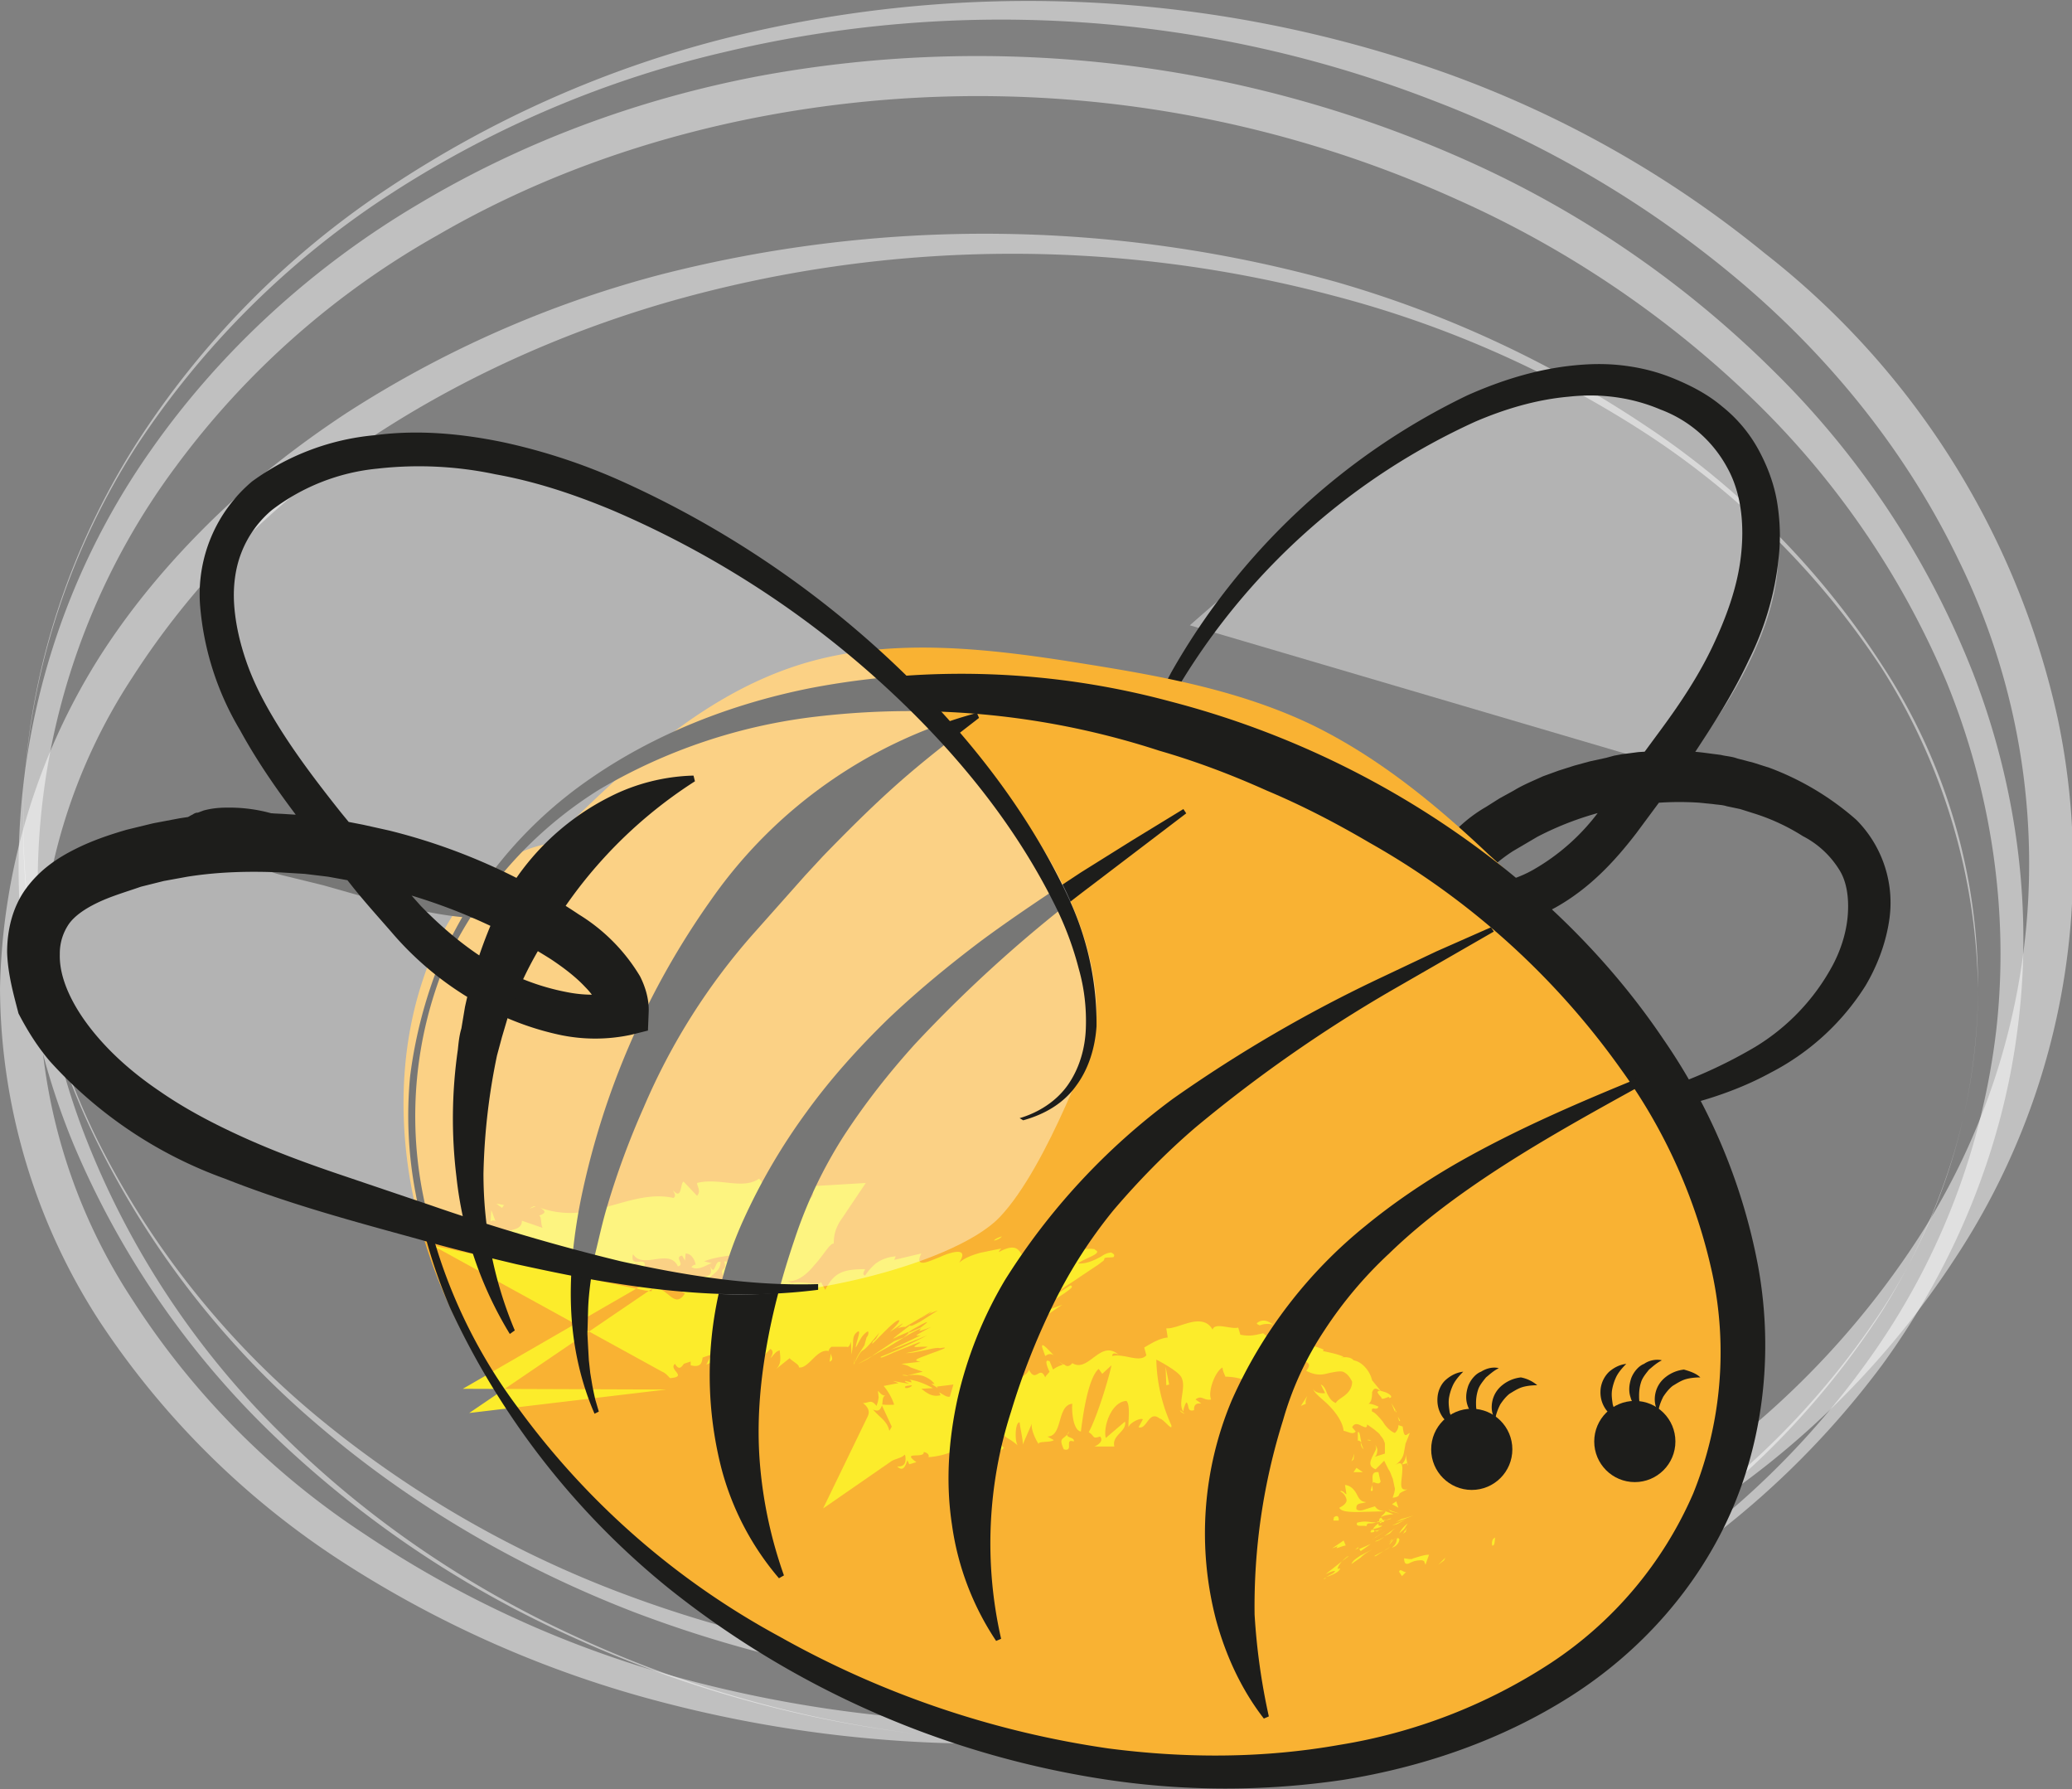 <svg xmlns="http://www.w3.org/2000/svg" xml:space="preserve" width="291" height="251.2" style="enable-background:new 0 0 291 251.2"><rect width="100%" height="100%" fill="#808080" stroke="none"/><style>.st0{opacity:.5}.st1,.st2{fill:#fff}.st2{opacity:.4;enable-background:new}.st3{fill:#1d1d1b}.st5{fill:#fcec2b}</style><g class="st0"><path d="M277.8 138.8a81 81 0 0 1-3.5 23.5 92.4 92.4 0 0 1-9.9 21.7 115.7 115.7 0 0 1-33.4 33.8c-13.2 8.9-28 15.6-43.3 20.1a179.2 179.2 0 0 1-95.1 1 154.2 154.2 0 0 1-44.2-19.4 116.8 116.8 0 0 1-34.5-34.1A86.6 86.6 0 0 1 0 138.8a90.4 90.4 0 0 1 14-46.6c4.4-6.9 9.7-13.2 15.5-18.9 5.8-5.7 12.2-10.7 19-15.2a152.7 152.7 0 0 1 44.1-19.5 183.4 183.4 0 0 1 95.1 1A155.4 155.4 0 0 1 231 59.7a115.7 115.7 0 0 1 33.4 33.8 82.2 82.2 0 0 1 13.4 45.3zm0 0a86.5 86.5 0 0 0-13.6-45.1 114.3 114.3 0 0 0-33.6-33.2 150.1 150.1 0 0 0-43.4-19 175.8 175.8 0 0 0-93.7 1c-15.1 4.4-29.6 11-42.5 19.7a112.9 112.9 0 0 0-32.4 32.9 79.5 79.5 0 0 0 0 87.4 111.1 111.1 0 0 0 32.6 32.9 149.7 149.7 0 0 0 42.5 19.7 179.3 179.3 0 0 0 93.7 1 147.7 147.7 0 0 0 43.4-19.1 113.1 113.1 0 0 0 33.6-33.2 83.3 83.3 0 0 0 13.4-45z" class="st1"/></g><g class="st0"><path d="M129.1 243.5A163 163 0 0 1 80.7 230a148.8 148.8 0 0 1-41.8-28 122.5 122.5 0 0 1-28.6-41.4 101.7 101.7 0 0 1 10.9-97.4C31 49.2 44 37.4 58.7 28.7c14.7-8.8 31-14.8 47.8-18a168.4 168.4 0 0 1 100.3 12.2 145.2 145.2 0 0 1 42.1 29 122 122 0 0 1 28.2 42.6c6.2 16 8.5 33.5 6.2 50.4-2.2 16.9-9 33.1-19 46.8a122.6 122.6 0 0 1-37.7 33.3 147.7 147.7 0 0 1-47.3 17.2c-16.5 3-33.5 3.4-50.2 1.3zm0 0c16.7 1.9 33.7 1.5 50.2-1.7s32.5-9.1 46.9-17.7a118 118 0 0 0 36.6-33.7 99.1 99.1 0 0 0 17.6-46.1c1.8-16.5-.8-33.3-7-48.5a120 120 0 0 0-27.9-40.4A144.5 144.5 0 0 0 204.6 28a163 163 0 0 0-96.8-11.8c-16.2 3-32 8.5-46.3 16.8a117 117 0 0 0-36.8 32.5 98 98 0 0 0-12.6 94.4 119 119 0 0 0 27.5 41.5c11.9 11.8 26 21.4 41.3 28.4a161.3 161.3 0 0 0 48.2 13.7z" class="st1"/></g><g class="st0"><path d="M3.4 110.6c.9-17 6.5-33.7 15.6-48.1a122 122 0 0 1 35.7-36.2 153.2 153.2 0 0 1 46.7-20.8 175 175 0 0 1 101.5 4.7 151.8 151.8 0 0 1 45 25.4 113.8 113.8 0 0 1 41.1 65.3 100.1 100.1 0 0 1-14.3 75.6 122 122 0 0 1-36.8 36.5 151.4 151.4 0 0 1-47.6 20.1 173.6 173.6 0 0 1-101.4-6.8c-16-6.2-31-14.9-44-26a124.2 124.2 0 0 1-31.3-40 100 100 0 0 1-10.2-49.7zm0 0a101 101 0 0 0 10.3 49.5 120.4 120.4 0 0 0 31.7 39.5 150.3 150.3 0 0 0 44.1 24.9 168 168 0 0 0 99.7 4.6 149.2 149.2 0 0 0 45.7-20.4 120.7 120.7 0 0 0 34.8-35.3 96.6 96.6 0 0 0 5.4-94.7c-7.2-15-17.8-28.2-30.5-39a148.8 148.8 0 0 0-43.1-25.5 167.8 167.8 0 0 0-99.7-6.9A147.4 147.4 0 0 0 55.2 27a122.2 122.2 0 0 0-36 35.6c-9.2 14.3-14.8 31-15.8 48z" class="st1"/></g><path d="M235.7 108s22.8-25.5 10.3-41.2c-12.5-15.7-24.8-14.6-34.7-12s-44.2 33-44.2 33l68.6 20.2z" class="st2"/><path d="M162.8 134.1a11.7 11.7 0 0 1-4.9-5.4c-1-2.2-1.5-4.7-1.7-7.1a38 38 0 0 1 2.2-14.2l.6-1.7.7-1.7 1.5-3.2 1.6-3.2 1.7-3.2a95.2 95.2 0 0 1 41.6-38.9c4.5-2 9.2-3.5 14.1-4.1 2.5-.3 5-.4 7.6-.1s5 .9 7.4 1.9 4.7 2.2 6.7 3.9a20 20 0 0 1 5.1 6.1c1.3 2.4 2.2 4.9 2.6 7.4s.5 5.2.2 7.7c-.5 5.1-2 10-4.2 14.4-2.1 4.5-4.7 8.6-7.4 12.7l-4.1 5.8-4.3 5.8c-3 3.9-6.5 7.7-11.3 10.4-2.4 1.3-5 2.4-7.8 2.8-2.8.5-6 .2-8.9-1.2l-2-.9.1-2.2a10.6 10.6 0 0 1 1.7-5.7 20.2 20.2 0 0 1 7.1-6.9l1.9-1.2 2-1.1c1.3-.8 2.8-1.4 4.1-2l2.2-.8 2.2-.7 2.2-.6 2.3-.5 1.1-.3 1.1-.2 2.3-.3c3.1-.2 6.2-.3 9.3.1l2.3.3c.8.2 1.5.2 2.3.5l2.3.6 2.2.7a39.2 39.2 0 0 1 12.2 7.3 16.5 16.5 0 0 1 4.6 14.3c-.5 3.2-1.7 6.3-3.3 9a34.3 34.3 0 0 1-13.3 12.2c-5.3 2.9-11 4.5-16.6 5.6l-4.2.9-4.2.7c-2.8.5-5.7.9-8.5 1.5l-.2-.7c5.4-1.7 10.9-3.2 16.3-5a67.2 67.2 0 0 0 15.2-6.6 30 30 0 0 0 10.8-11.3c1.2-2.2 2-4.7 2.2-7.1.2-2.4-.1-4.8-1.2-6.5a13 13 0 0 0-5.1-4.7 28.9 28.9 0 0 0-6.9-3.2l-1.9-.6-1.9-.4c-.6-.2-1.3-.2-1.9-.3l-2-.2a43.2 43.2 0 0 0-22.7 4.8l-1.7 1-1.7 1c-1.1.7-2.1 1.5-2.9 2.2-.9.8-1.6 1.6-2.2 2.5l-.6 1.2c-.2.4-.2.8-.2 1.1l-1.9-3.2c1.4.7 3.1 1 4.9.8 1.9-.3 3.8-.9 5.6-1.9a30 30 0 0 0 9.6-8.6 945 945 0 0 1 4.3-5.5l4.2-5.7c2.8-3.8 5.3-7.6 7.2-11.6s3.5-8.3 4-12.7c.5-4.3.1-8.8-1.9-12.4a17.7 17.7 0 0 0-9.4-8.2c-4-1.7-8.4-2.3-12.9-1.8-4.5.4-8.9 1.7-13.1 3.5A94 94 0 0 0 166 95.6l-1.7 3.1-1.7 3.1-1.5 3.2-.7 1.6-.7 1.6c-1.6 4.4-2.7 9-2.6 13.6 0 2.3.4 4.7 1.4 6.7.9 2.1 2.4 4 4.4 5.1l-.1.5z" class="st3"/><path d="M76.9 118.7c10.4-10.3 21.4-21 35.5-25.4 12.8-4 27-2.2 40.5 0 10.6 1.7 21.3 3.7 31.2 8.4 9.3 4.5 17.4 11.1 25 18.3a110 110 0 0 1 16.2 18c4.7 6.7 8.1 14.3 11.4 21.8 4.1 9.3 8 19.2 7.3 29.1-.4 5.7-2.3 11-4.2 16.3-2.2 6-4.4 12.1-8.1 17.4a50.7 50.7 0 0 1-10.6 10.6c-17.6 13.5-41 18.6-63.5 15.8s-44-12.9-62.2-27.1c-13.6-10.7-25.8-23.9-32.8-39.7s-8.3-34.4-1.2-49.7c3.2-6.8 8.7-13.1 16.1-14.1" style="fill:#f9b233"/><path d="M209.6 217c.4.1.3-1 .4-1.1-.7.2-.4 1.4-.4 1.1zM202.8 219.1l.2-.4-1 1zM197.2 218.8c0 .9.4.9.9.6l.5-.2.5-.1c.3 0 .6-.1.9.1l.2.5.5-1.4c-.7 0-1.5.3-2.2.5l-.2.1h-.4l-.7-.1zM197.3 214.9c-.3.7-.5.6.1.2l.1-.2h-.2zM197.4 214.9c.2-.1.2-.6 0 0zM196.5 215.3l.7-.6.5-.8c-.4.3-.8.7-1.2 1.4zM195.1 216.5l.4-.3c.1-.1.1-.2-.4.3zM196.2 215.8l-.8.6c-.2.3-.6.9.3-.2l.5-.4zM196.2 216c-.1.4 0 .7-.7 1.3.9-.2 1.4-1.5.7-1.3zM196.5 220.7l.4.6.6-.6c-.3.2-.9-.6-1 0zM196.3 214.3l-1.9 1.4.8-.4c.2-.2.4-.5 1.1-1zM194.4 215.8c-.4.2-.8.5-1.3.6.3.1.7-.2 1.3-.6zM193.2 218.5l2-1.3c-.6.5-1.4.8-2.2 1.3h.2zM196.2 214l1.3-.7-2 .9.7-.2zM196.1 213.7l2.4-.9-1.7.5-.7.4zM195.7 213.4l1-.1-1 .1zM193 216l1.8-1.2-1.7 1.1-.1.1zM193 215.9l.2-.4-.2.4zM192.9 216.1c.1-.1.1-.1 0 0-.1 0-.1.1 0 0zM192.8 217.5l-1.7.9c-.6.4-1.1.7-1.3 1.2l1.3-.9c.5-.5 1-.8 1.7-1.2zM190.9 217.5l.2.3 1.4-1-1.6.7zM190.3 217.6l.2-.1.3-.1h-.1l.1-.2-.5.4zM194.1 214.2c-.6.1-.5-.1-.5-.3a3 3 0 0 0-.8.8c.5-.1 1.3-.3 1.3-.5zM193.5 215c-.1.1-.2.1 0 0-.3.1-.3.2 0 0zM194.6 212.2h-.2c.1 0 .1-.1.2 0zM192.6 214.9c-.3.3 0 .3.4.2v-.3c-.4 0-.5 0-.4.1zM195.3 213.2l-.8.3c.4-.1 1.1-.3.8-.3zM193.8 214.8c.4-.2.3-.1 0 0z" class="st5"/><path d="m193.8 214.8-.9.2h.5l.4-.2zM188.2 209.4c.5.2.8.7.9 1.1.1.4-.2.8-1 1.2.2.5 1.2.6 2.5.6l3.8-.1c-.4-.1-.9-.1-1.3-.7l-1.3.4c-.5.2-1 .3-1.3 0-.1-1 .7-.7 1.4-1-.7 0-1-.4-1.3-1-.3-.6-.8-1.3-1.7-1.4l.2 1.3c-.3-.1-.5-.6-.9-.4zM194 212.9v.1c.3-.2.8-.3 1.7-.4l-1.1-.4c-.1.3-.4.5-.6.7zM193.7 213.7c-1.3.2-1.6-.3-3.1.1-.3.7.9.3 1.3.5.1-.4.2-.4.5-.4s.6 0 1.2-.3c.2.1.2.2.2.3l.8-.5h-.1c-.2.1-.3 0-.2 0-.3.3-.5.3-.6.3.4-.3.3-.1.5 0h.2l-.4-.6c-.3.1-.3.2-.3.6zM186 221.7l.3-.2c-.3.1-.5.2-.3.2zM186.2 221c.3-.1 1-.5 1.3-.4-.1.3-.7.5-1.2.8.7-.2 1.9-.7 1.9-1.2l-.3.1c-.1-.2.2-.6.5-1 .4-.4.8-.8 1-.8l-3.2 2.5zM189 217l-.3-.7-1.6 1.1.8-.3c-.6.6.4 0 1.1-.1zM195.3 212.2l1.2.3c-.5-.2-1.1-.3-1.5-.6l.3.3zM195.5 211.2l.9.5-.3-.9zM125 186.9l-.6.4.6-.4zM126.2 186.9l.9-.7-.9.7zM148 190.3c-.8-.8-1.9-2.1-1.6-1l.4 1.1c.5-.4.9-.3 1.2-.1zM131.4 194.3h-.6l.9.6-.3-.6zM126.1 192.9l1.3-.2-1.3.2zM116.7 190l-.2 1.2c.7-.3.2-.7.2-1.2zM180.6 187.1c-.6-.6-1.3-.8-1.9-1 .9.7 1.5 1.8 1.9 1zM140.7 173.6c-.6.2-1 .4-1.1.6.4-.1.9-.3 1.1-.6zM176.5 185.8c.1.2.3.2.4.3a3 3 0 0 1 1.9-.1c-.6-.5-1.5-.9-2.3-.2zM96.3 176.7l-.2-.1.2.1zM74.4 169.7l.8-.3c-.1-.1-.4 0-.8.3zM195.9 198c.4.7.2 0 0 0zM192.6 202.3c-.2-.1-.3-.2-.6-.1l.6.1zM171.6 192.8c.1.3.1.1 0 0zM195.8 199.2v-1.1 1.1zM196.3 198.9l.2.6c.2.1.2 0-.2-.6z" class="st5"/><path d="m195.4 197 .5 1.2c0-.2 0-.3.1-.2l-.6-1zM100.3 178.4l.2.1c-.1-.7-.1-.5-.2-.1zM138.6 203.7c0-.1 0 0 0 0zM137.2 204.9c.5-1.5.9-1.4 1.4-1.2l-1.1-3-.3 4.2z" class="st5"/><path d="m121.7 187.8-.3 1.1c-1.3 2-.9 1.4-1.6 3 .9-2 1.2-2.2 1.4-2.3.3-.2.5-.3 2.3-2.5l-.5.9c-.1 0-.2.3-.3.2-.6 1 .1.2 1.1-.8s2.2-2.2 2.5-2c0 .3-.6.9-1.3 1.6l1.8-1.2c.1 0-.9.9-1 .8.5-.2.9-.3 1.4-.3l-.2.1 3.9-2.3c-.6.6-.8.5-1.6 1 .8-.4 1.5-.8 2.4-1.1l-2.5 1.6c-.8.4-1.3.7-1.4.5-3 2.3-2.6 2-1.6 1.5l1.4-.6c.2-.1.2.1-.7.8l-1.3.5-3 2c-.4.3-.6.5-2.1 1.2l4.3-2.4c1.7-1 3.3-2.1 4.6-2.6-.4.4-.6.6 1.4-.2-3 1.6-2 1.2-1.5 1.2l-4.2 2 .6-.2.6-.2 1.2-.5 2.7-1.1a65 65 0 0 1-6.5 3c0 .1-.1 0 0 .1s1.1-.4 2.3-.9l3-1.2h.3c-1.8 1-.5.5 1 .6-.8.4-1.3.5-1.7.6l-1.4.3a20.5 20.5 0 0 0 1.1-.1l2-.4c.8-.2 1.5-.3 1.7-.2 1.7-.3 0 .3-1.4.8-1.5.6-2.7.9-1.3 1.1l-2.7.3c.8.2 1 .3 1.3.5l1.7.6-2.1.5c1-.1 1.9-.1 2.6.3a3 3 0 0 1 1.4 1.3l2.4-.3-.5 1.7c-.5.1-.9-.3-1.5-.6l.2.4c-1.2.3-1.9-.3-2.7-.9l1.6-.1c-.9-.5-2-1-3.3-1.2.2.1.3.2.3.4l-.8-.2c-.3 0 .1.2.5.4l-2.3-.4.8.3-2.1.4c.6.7 1.2 1.7 1.5 2.7.1.5.2 1.1.1 1.7-.2.7-.4 1.3-.8 1.9-.3-1.4-1.3-1.8-2.3-3 .8.4 1.1 0 1.3-.7.1-.6 0-1.1.5-1.3-.5.2-.9-.5-1.1-.6l.1.9-.1.6-.2.6c-.8-1-1-.4-1.9-.4.9.7.9 1.3.7 1.8l-6.3 13 9.4-6.5c.6-.5 1.6-.5 2.1-1.1.2.9.1 1.8-1.1 1.7 1.7 1.6 1.2-3.3 2.8-1.9-.3 0-.5 0-.5.4.5-.9 2.4-.6 2.1.2h-.3c2 0 6-1.1 5.9-3.3l.2 3 2.1-7.9c0 1.9 2 6 .6 7.4.5.2 1.1.4 2.1-.5-.4-.2-1.3-2.5-.9-2.7 1.6 1.8 1.1.9 2.9 2.4-.5-.3-.5-3.3.2-3.3 0 .5.6 2.9.4 3.2l1.4-3.2c-.4.6.4 2.4.9 3.1-.3-.5 1.6-.2 2.1-.6l-.9-.5c2.2 0 1.3-4.4 3.5-4.6-.1.6 0 3.7 1.2 3.9.2-1.5.9-7.4 2.5-8.8l.5.7 1.3-1.2c-.5 2.3-2.1 7.4-3.2 9.4.9.5.4 1 1.6.6.6.7-.5 1.3-.8 1.4h2.8c-.4-1.6 1.8-2.1 1.5-3.5l-2.7 2.3c-.4-1.6.8-5.1 2.9-5.2.6.6.2 3 .3 3.7.1-.6 1.7-1.4 2-1.1l-.6 1.1c1.2.4 1.4-2.5 3-1.2.5 0 1.8 1.9 1.6.9a23.4 23.4 0 0 1-2.1-9.2c.2.1 2.7 1.4 3.4 2.3 1 1.4-.5 3.8.4 5 0-.5.3-1.1.4-1.3.5.3 0 1.4 1.1 1.1-.1-1.8 2.1-.2.2-1.5.9-.7 1.1.2 2.2 0-.5-1 .5-3.9 1.6-4.5 0 .5.3 1 .4 1.3 2.1 0 3.2.8 5.1 1 .2.5.9 1 .5 1.7.2-.3.6-.8 1.1-.8.3.8.1.8-.3.9-.3 0-.7.1-.5 1.1.2-1 1.5-1.1 2.5-1.5.1-.8-.3-1-.9-.9-.6.1-1.3.4-1.7.7a5.2 5.2 0 0 1 4.9-4.4c2.1.2.3 1.6.7 1.4.8.4 1.4.5 1.9.5.6 0 1.1-.2 1.7-.3.5-.1 1.1-.2 1.5-.1.5.2.9.6 1.3 1.4 0 .9-.5 1.5-1 1.9-.5.4-1.1.7-1.3 1.1-.7-.3-.9-.8-1.2-1.3-.2-.5-.4-1.1-.9-1.3l.6 1.2c-.6.1-1.6-.1-1.7-.7.1.7 1.2 1.4 2.2 2.4 1 1 2 2.4 2.1 3.6.6.1 1.3.6 1.7.1l-.5-.6c.3-.6.8-.5 1.3-.2.5.2.8.4.8-.2l1 .7c.3.3.7.5.9.9.3.3.5.7.6 1.1v1.4l-1.6.5c.2 0 .5-.3.5-.7.1-.3 0-.8-.3-1 .2.2.2.4.1.7l-.5 1c-.3.7-.5 1.3.5 1.7l1.2-1.2.6 1.2c.3.4.4.9.6 1.3l.3 1.4c0 .5-.2.9-.3 1.3.8-.1.8-.3.9-.4 0-.2.1-.3 1.2-.8-1.2.3-.9-.8-.8-2 .1-1.2.2-2.2-1.1-1.3 1.1-.7 1.3-1.4 1.4-2l.2-1.1.6-1.5c-.5.2-.8.9-1-.9l-.6-.2v-.1.1c-.1 0-.1 0 0 0 0 .5-.2.8-.5 1.1-.6-.2-1.3-.9-1.7-1.6-.5-.6-1.1-1.3-1.5-1.4-.2-.9.7 0 .9-.7-.5-.2-.9-.4-1.4-.4.5-.3.5-1.2.5-1.6.2-.5.4-.8 1.3-.1l-1.3-1.6c-.3-1.3-1.4-2.6-2.6-2.8-.6-.8-2.6-.2-1.4-.5-.9-.4-2-.6-2.9-.8l.1-.2c-1.3-.6-2.8-.8-4.3-.8a6.4 6.4 0 0 1-4.2-1.5c-.9.2-1.8.5-3.2.2l-.3-1c-1 .3-3.3-.8-3.6.3-.7-1.3-2-1.3-3.2-1-1.2.3-2.5.9-3.3.8l.2 1.3c-1.1.1-2.1.7-3.3 1.4l.3 1.1c-1 1.1-3.1-.3-4.8.1 0-.5.5-.4.9-.2-2.6-2.2-4.2 2.6-6.5 1.2-.4.5-.8.5-1.1.2h.1-.2l-.8-.5.7.5c-.3.1-.9.3-1.4.7l-.5-1.2h-.1c-.6-.3-.3.7.1 1.5-.2.3-.5.5-.6.8-.8-1.8-1.3.9-2.3-1.1-.2 1.1-2.6 1.2-2.5 3.5 0-.3-.3-.4 0-.5-.7-.2-1.3-.3-1.7.5l-.6-1.5-1 2.4c-1-.8-1.4-1.3-.9-2.6-1.7 2.2-1.4 1-2.8 3.1l-.1-1c-.6.2-1.3 1.6-1.8.9-1.5-1.5-5.8.5-9.3.1l3.9 8.4 1-.3c-2.5-1.8 2.1-.1.8-1.9.6.4 1.5.2 1.2 1.2.9-1.2 1.8-1.7 2.7-2.3.8-.5 1.4-1.2 1.3-2.3.9.2.5.9 1.1 1 0-.3.1-.9.8-.9.7 0 .3.5.2 1.1 2.2-2.2 0-3.2-2.1-4 1.9-.5 2.3-1.1 1.3-1.9 1.1-.1 2.5-.6 1.7.6l2.6-2.1c.9-.9 1.4-1.7.3-1.7.8-.2 1-.8.9-1 1.4-1.3 1.7-1.5 2.7-2.7l-.8.5c-1.3 0-1.3-.2-.9-.5s1.4-.8 1.6-1.3h.3c2.3-1.5 2.3-1.7 2.2-1.9 0-.2 0-.3 2.6-2l-2.4.9c-2 .6-1.5.2-.3-.6s3.3-2 4-2.7c.1-.2 0-.3-.2-.3l-1.4.9c-.8.1 1.2-1 2.9-2.2l2.4-1.6.8-.6.1-.2v-.1c.1-.2 1-.1 1.3-.2.2-.3 0-.4-.1-.5-.2-.1-.3-.2-.4-.1-.3 0-.8.2-1.2.5-.9.5-2.1 1.1-3.3 1 .8-.7 3.6-1.4 2.4-1.9.1-.3-1.9-.1-3.7.1-1.8.2-3.6.4-3.5-.4-.4.6-.9 1.2-2.2 1.4-.8 0-.9-.6-1.3-1-.4-.5-1.2-.7-2.8.2 0-.2.2-.3.3-.5l-2.9.6c-1.1.3-2.2.7-3 1.4 1.4-2.1-.7-1.7-2.7-.8-1 .4-1.9.8-2.4.8s-.7-.3-.2-1.3l-3.8.9.2-.5c-1.2.1-2.1.5-2.8 1a8 8 0 0 0-1.5 1.7c-.5-.2-.1-.6 0-.9-3.3 0-4.4.6-5.6 2.9l-.6-1.1c-.2.4-1.1.2-2.3.1-1.2-.1-2.5-.1-3.5.9l.1-.6c-1.1 1-2.9.6-4.2.3-1.4-.2-2.4-.1-2.6 2.2l-1.5 1.3c2.2.1-.1 2.1.9 2.7-.5.2-1.1-.1-1.4-.4-.4-.4-.5-.8 0-1l.2.2c.2-2.4-2.8-.7-2.8-2.3h-1.8l-1.8-.2 1.4 8.3c3.3-1.1 6.7-2.1 9.5-4l-1.5-1.2 1.4-.8c.6.1 1.4.9.3 1.5 1.2.5 1.1-1.9.8-2.2 1.1-.4 1.3.2 1.2.8 0 .6-.4 1.3-.1 1.1l.7-.7h-.3c.2-1.1-.3-1.8.8-2.6.9-.3 1.1.6 1.4.4 0 .1.2.1.5-.3l1.6-1.4-1.6-.5c.2-1.1 1.4-1.3-.4-1.8 1.4.4 2.9-.7 4.1-2.2 1.3-1.4 2.1-3 2.7-3 0-1.3.3-2.1.8-3l3.7-5.5-6.7.4h-1.1c.4.3.8 1.9-.5 1.8.2-3.5-2.4-1.3-3.7-3.7 1 1.6-3.5.8-1.9 2.9-1.1-.2-.2-1.3-1.1-2-2.3 1.6-5.6-.2-8.7.6 0 .5.6 1.1 0 1.8l-1.9-2c-.5.3-.2 2.7-1.5 1.2.2.4.5.8.1 1.1-3.2-.7-6.2.4-9.2 1.2-3 .9-6 1.4-9.5.2 1 .6.5.8-.2 1.1.4.1.2 1.1.5 1.7l-2.9-1c0 1.8-2.7.8-2.5 2.5l.7-.5c-.5 2.1 2.6 3.7 3 6.1.3-1.2 1.3-.6 2.3-.2 1 .4 2.1.8 2.7-.9.6.4-.2.9.2 1.3.2-1.1.8-1.5 2-1.3v.3c2.9-.9 4.5-.2 7.9-.2l-.5-1.1c.8 0 .9.4 1.4.6.5-1.9-2.1.3-1.6-1.9 1.4 2.2 5.1-.9 6.3 1.7 1.1-.2-.6-1.3.6-1.5l.4.7.1-1c.8 0 1.3.9 1.4 1.6-.2-.1-.5.2-.6.3 1.1.7 2.6-.7 3-.5l-1.2-.3c3-1.2 6.8-.6 9.6-2.4l-.3-.5c2.2-1.3 1.9.5 4.3-.3l-.1.2c.5-.6 1.1-.9 1.8-.9-.6.8 1.3 1.2.5 2.1l.7-.4-4.7-8c-.1 1.6.4 1 1.1 3.2l-1-.3c.4 1 .7 1.2.1 2.4 0-1.3-1.6-.3-1.7-1.8-1.6.3-1.7 1.3-1.9 2.2-.2.8-.3 1.4-1.8.8.6 1.3 1.2 1.2 1.7.8.5-.3.8-.9.8-.5 1 .1.8 2 0 2.5-.6.5-3.3-1.4-4.7-.1.2-.1 0-.3.2-.4-.9 0-.5 1.7-1.8 1.4.6 1.6-1 .6.1 2.4l1.1-1.5c-.3.5-.2 1.4-.3 2.2-.2.8-.5 1.4-1.6 1.5-.1-.4 0-1.1.1-1.6-.8-.2-.5.9-1.4.6-.5-.9-.1-1.3.4-1.7.5-.4 1.1-.9 1.1-1.8-.9-.4-.7 2.4-1.6.3.6 1.3.1 1.6-.5 1.7-.6.2-1.2.3-1.1 1.5l-.6-1.1c0 .3-.1 1-.5 1.2l-.2-1.7c-.1.8-.7.9-1.3.8-.6-.1-1.2-.2-1.5.3 1.7-1 1.1 1 2.3 1.4-.8 1.3-1.5.9-2.3.2-.8-.6-1.6-1.4-2.7-.6l-25.3 17.2 27.7-3.3h.1-.1L65 195l25.3-14.6c.4-.2 1.5.2 1.2.9l-.9-.1-29.8-6.3L93 192.6c.5.2.8.6 1.1.9 2.6-.2-.3-1.2.7-2 .9 1.5 1.2-.5 2.2-1.1v1.3c2.8.7.6-2.7 3.1-1.8l-.9 1.7 1.2-.5-.2 1.4c1.3-1.3 1.7-1 3.2-.8-.5-.8-.1-2.2 1-2.5.9.6-.2 1.2 1.3.8-.2.8-.5 1.9-1.4.9l-.2 1.2c1 .7 2.2-.2 2.8-.4-.3 0-.6 0-.7-.2l2-2.1c.5.3.3.8 0 1.3.4-.3.6-.9 1.3-1.1.1 1 .3 2-.6 2.7l2-1.6c.3.4 1.4.9 1.3 1.3 1.4.2 2.5-2.7 4.2-2.3 0-.2.1-.4.4-.6h2.1c.2.1.4 0 .6-.7l.1 1.8.2-1.4c0-.6 0-1.3.5-1.7.9-.8-.2 1.6-.1 2.1.3-.5.7-1.4 1.1-1.8.5-.5.8-.7.6.1l-.2.3zm7.6-1.4c-.7.3-2.7 1.3-1.2.3 3.2-1.8 2-.9 1.2-.3zm-2.1 8.5c-.3-.3.1-.3.9-.4-.1.2-.4.4-.9.4zm63.4-2.6c-.5-1-.3-.6 0 0zm1.1 2c.3 0 .4-.1.5-.2-.3.1-.7-.3-1-.7-.1.2-.1.6.5.9zm-82.4-12.5h-.5c.3-.8.4-.4.5 0z" class="st5"/><path d="m126.7 193.1.9.1c-.2-.1-.6-.2-.9-.1zM116.7 189.7s-.1.1 0 0v.3-.3zM166.4 198.5l-.7-.5c.1.2.3.4.7.5zM197.7 205.8l-.3-1.7c.1.8-.2 1.1-.5 1.5.5 0 .9-.4.8.2zM187.3 213.1c.1.2-.1.2 0 .4h.7c.1-.5-.2-.9-.7-.4zM193.6 206.7c-1.1-.1-.8.8-.8 1.6l.1-.2c.7.3.9.2 1-.1a13 13 0 0 1-.3-1.3zM192.7 208.5l-.2.8c.5.2.2-.4.2-.8zM194 196.2c0 .6 1.3-.4 1.1.1.7-.1 0-.7-.8-.9-.3-.1-.7-.2-.8 0-.1 0 0 .3.5.8zM190.1 206.7h1.3l-.9-.6-.4.6zM190.7 201.1v1.2c.2-.1.3.1.5.2-.2-.7-.2-1.6-.5-1.4zM191.1 202.5c0 .4.1.7.4 1l-.4-1zM189.8 205.2l.3-.3.1-.8-.2.6-.2.5zM181.8 192.5h-1.3c-.2.4 0 .7.5.7.4-.2.9-.3.8-.7zM183.4 197.1c-.1-.3 0-.6.2-1.1l-.9 1.4.7-.3zM180.6 196.2c-.3.3-1.7.8-.5 1.1.2-.5 1.2-.5.5-1.1zM163.8 194.5l.4-.1-.5-2.5zM149.4 203.5c1.5.4 0-1.6 1.4-1.1.2-.6-1.1-.5-.9-1-.7.8-1.2.5-.5 2.1zM149.9 201.4c.2-.1.2-.3.3-.5l-.3.5zM70.8 169.2l-1.1-.2.8.6zM69.6 171.5l-.6-1.6-.1 1.6s.4-.3.7 0zM122.1 190.7l1-.5 1.2-.6-2.2 1.1zM122.5 189l1.8-1.9-1.8 1.9zM119.9 191.6l.1-.2c-.1.2.2-1.9-.1.2z" class="st5"/><path d="M62.5 135.4a56.4 56.4 0 0 0-3.1 32.3 73.8 73.8 0 0 0 13.3 29.9 110.5 110.5 0 0 0 36.8 32.2 133 133 0 0 0 46.2 15.7c10.8 1.4 21.7 1.4 32.4-.5a76.4 76.4 0 0 0 29.7-11.5 54.4 54.4 0 0 0 20-23.8 53 53 0 0 0 2.7-30.8 76.6 76.6 0 0 0-12.8-28.7 109 109 0 0 0-35.4-31.9c-4.6-2.7-9.4-5.2-14.4-7.3-4.9-2.2-9.9-4.1-15.1-5.6a112.8 112.8 0 0 0-48-4.8 77.6 77.6 0 0 0-30.7 10.3 57.2 57.2 0 0 0-21.6 24.5zm-.7-.4a59.9 59.9 0 0 1 21-25.6c9.2-6.4 20-10.6 31.1-12.8a112.8 112.8 0 0 1 50.5 1.9 126 126 0 0 1 45.7 22.5c9 7 17.1 15.4 23.5 24.9a82.9 82.9 0 0 1 13.3 31.8c2.1 11.4 1 23.6-3.7 34.4-4.7 10.8-12.8 19.8-22.5 26s-20.8 10-32 11.8a112.6 112.6 0 0 1-33.8-.1 129.3 129.3 0 0 1-61-26.8 110.1 110.1 0 0 1-30.7-39.4 74.7 74.7 0 0 1-4.8-15.9 58 58 0 0 1-.8-16.6c.7-5.5 2.1-10.9 4.2-16.1z" class="st3"/><path d="M67.1 128.9c-3.8-.1-7.4-.9-11-1.7-1.8-.4-3.6-.8-5.4-1.4l-5.3-1.5-5.3-1.3c-1.8-.4-3.5-1.1-5-1.8-1.6-.8-3.1-1.6-4.6-2.6l-2.2-1.4-.5-.3-.5-.3-.3-.2-.2-.1-.6-.1-.5-.5c.2-.6.8-1.1 1.3-1.3.3-.2.5-.3.8-.3l.8-.3c1.1-.3 2.2-.4 3.2-.4a22 22 0 0 1 11 2.7l4.8 2.7 9.7 5c3.3 1.6 6.4 3.2 9.9 4.5l-.1.6zM166.6 114.2l-6.7 5.1-6.7 5.1a191.4 191.4 0 0 0-24.7 22.2c-3.7 4.1-7 8.3-10 12.9a64.3 64.3 0 0 0-6.9 14.5c-1.7 5-3.1 10.1-4 15.4-.9 5.2-1.3 10.5-.9 15.8a62 62 0 0 0 3.4 16l-.7.4a39 39 0 0 1-8.1-15.5 52.7 52.7 0 0 1 3.1-34.8 85.2 85.2 0 0 1 8.9-15.2c3.4-4.7 7.3-9 11.4-13 4.2-4 8.6-7.6 13.1-11 4.6-3.4 9.3-6.5 14-9.6l7.2-4.5 7.2-4.4.4.6zM83.5 198.5c-2-4.6-3.1-9.7-3.3-14.9-.2-5.1.4-10.3 1.4-15.3a111.5 111.5 0 0 1 18.3-42 66.8 66.8 0 0 1 37.3-26.2l.3.7c-4 3.1-7.9 6.1-11.5 9.3-3.6 3.2-7 6.6-10.4 10.1l-2.5 2.7-2.4 2.7-2.4 2.7-2.4 2.7a90 90 0 0 0-15.5 24.5c-2 4.5-3.7 9.1-5.1 13.8-.7 2.3-1.2 4.7-1.8 7.1-.4 2.4-.8 4.8-.9 7.3l-.1 3.6.1 1.9.1 1.8.2 1.8.3 1.8.2 1 .2.9.5 1.7-.6.3zM231.6 151.8c-8.7 4.8-17.3 9.5-25.3 15.1-4 2.8-7.8 5.8-11.2 9.1a58 58 0 0 0-9.1 10.8 45 45 0 0 0-5.8 12.6 87.1 87.1 0 0 0-4 27.3 91 91 0 0 0 2 14.3l-.7.3c-3.1-4-5.3-8.7-6.7-13.8a48.2 48.2 0 0 1 2.2-30.9 65.8 65.8 0 0 1 18.8-24.5c3.9-3.2 8.2-6.1 12.5-8.6 8.7-5 17.9-8.9 27-12.6l.3.9zM209.8 130.8l-7.3 4.2-7.3 4.2a199.3 199.3 0 0 0-27.3 19.1c-4.2 3.6-8 7.5-11.5 11.6a68.5 68.5 0 0 0-8.6 13.5 98.8 98.8 0 0 0-5.8 14.8 60.3 60.3 0 0 0-1.4 31.9l-.7.3a39 39 0 0 1-6.2-16.3c-.9-5.9-.5-11.9.8-17.8a57.6 57.6 0 0 1 6.6-16.5 93.1 93.1 0 0 1 23.6-25.5 195.4 195.4 0 0 1 29.4-17.1l7.6-3.6 7.7-3.4.4.6z" class="st3"/><path d="M153.8 145s5.4-25.4-37.8-57-72.5-25.4-81.8-19-.6 28.4-.6 28.4l16.2 23.5s-43.6-9.3-46.7 10.4 25 31.3 38 35.8c13.1 4.5 46.6 12 57.2 14.2 10.6 2.2 35.4-3.4 42.1-10.4 6.8-7.1 13.4-25.9 13.4-25.9z" class="st2"/><path d="M143.2 157c2.7-.8 5.2-2.4 6.8-4.7 1.6-2.3 2.4-5.1 2.5-7.9.1-2.8-.2-5.6-1-8.4a45 45 0 0 0-2.9-8c-5-10.4-12.1-19.6-20.2-27.7a135.3 135.3 0 0 0-42.5-28.7c-5.3-2.2-10.7-4-16.3-5a51.8 51.8 0 0 0-16.6-.8 29 29 0 0 0-14.8 5.8 14.8 14.8 0 0 0-4.3 6c-.9 2.3-1.2 4.9-1 7.5.2 2.6.8 5.2 1.7 7.8s2.1 5 3.5 7.4c2.8 4.8 6.3 9.4 9.8 13.8l5.5 6.7 5.7 6.4c3.9 4 8.2 7.4 13 9.7 2.4 1.1 4.9 1.9 7.5 2.4 2.5.5 5.1.5 7.2-.1l-2.5 3.1c0-.4-.1-.9-.5-1.6-.4-.7-.9-1.4-1.6-2.1-1.3-1.4-3-2.7-4.8-3.9a78.8 78.8 0 0 0-24.7-10.3l-3.3-.7-3.3-.6-3.3-.4-3.3-.2c-4.4-.2-8.8-.1-13.2.6l-3.3.6-3.2.8c-2 .7-4.1 1.3-6 2.2s-3.3 1.9-4.1 3a7.3 7.3 0 0 0-1.3 4.3c-.1 3.4 1.8 7.2 4.4 10.5s5.9 6.2 9.6 8.7c3.6 2.5 7.6 4.6 11.8 6.5 4.2 1.9 8.5 3.5 12.9 5l13.3 4.5a292 292 0 0 0 26.8 7.9c9.1 2 18.3 3.5 27.7 3.2v.8c-9.4 1.2-19 .6-28.4-.9-4.7-.7-9.4-1.7-14-2.7-4.6-1.1-9.2-2.2-13.7-3.5-9.1-2.5-18.1-4.9-27.2-8.5A60.8 60.8 0 0 1 7 149c-1.7-2-3.1-4.2-4.4-6.7-.7-2.7-1.5-5.5-1.6-8.6 0-3 .7-6.3 2.7-9s4.5-4.3 6.9-5.5c2.4-1.2 4.8-2 7.2-2.7l3.7-.9 3.7-.7c5-.8 9.9-.9 14.9-.6 1.3.1 2.5.1 3.7.3l3.6.5 3.6.7 3.6.8a84.2 84.2 0 0 1 26.7 11.8 25.6 25.6 0 0 1 8.6 8.7c.7 1.4 1.3 3.2 1.2 5.1l-.1 2.5-2.4.6a24 24 0 0 1-10 0 40 40 0 0 1-9-3.1l-4.1-2.3a44.6 44.6 0 0 1-10.5-9c-2-2.3-4-4.5-5.8-6.8l-5.5-6.9c-3.6-4.6-7.1-9.4-10-14.7A40.5 40.5 0 0 1 28.1 85a20.7 20.7 0 0 1 7.3-17.4 34.5 34.5 0 0 1 17.3-6.5c6.1-.8 12.2-.2 18 1a83.8 83.8 0 0 1 16.9 5.6 138.4 138.4 0 0 1 42.9 30.4c8.1 8.5 15.1 18.1 19.9 28.7a41.4 41.4 0 0 1 3.6 17.3c-.2 3-1.1 6-2.9 8.4-1.8 2.5-4.5 4-7.4 4.8l-.5-.3z" class="st3"/><path d="M71.6 187.3a53.3 53.3 0 0 1-7.5-22.1 67.6 67.6 0 0 1 .2-17.8c.1-1 .2-2 .5-3l.5-3a66 66 0 0 1 3.7-11.7 35.2 35.2 0 0 1 16.6-17.8c3.7-1.9 7.8-2.9 11.8-3l.2.8a64.2 64.2 0 0 0-21.8 23.4 51 51 0 0 0-4.5 9.8l-.8 2.7-.7 2.6a89.6 89.6 0 0 0-1.9 16.6c0 7.4 1.4 14.9 4.4 22l-.7.5z" class="st3"/><circle cx="206.7" cy="203.5" r="5.7" class="st3"/><path d="M215.9 194.5c-.8 0-1.6.1-2.2.3-.6.2-1.2.6-1.7.9-.5.4-.9.9-1.3 1.5-.3.6-.6 1.3-.7 2.1-.5-.7-.6-1.7-.4-2.6.2-.9.7-1.7 1.5-2.3a5 5 0 0 1 2.5-1 5 5 0 0 1 2.3 1.1zM210.5 192.1c-.8.4-1.3.9-1.8 1.3-.4.5-.9 1.1-1.1 1.7a6 6 0 0 0-.3 2c0 .7.1 1.4.4 2.2-.8-.4-1.3-1.1-1.6-2s-.2-1.8.1-2.7c.3-.8 1-1.7 1.8-2 .8-.5 1.7-.7 2.5-.5zM205.5 192.6c-.6.6-1.1 1.2-1.4 1.8a7 7 0 0 0-.6 1.9c-.1.7 0 1.3.1 2a8 8 0 0 0 1 2.1c-.8-.2-1.6-.8-2.1-1.6s-.7-1.7-.6-2.7.6-1.9 1.2-2.4c.7-.6 1.5-1 2.4-1.1z" class="st3"/><circle cx="229.6" cy="202.4" r="5.7" class="st3"/><path d="M238.8 193.4c-.8 0-1.6.1-2.2.3-.6.2-1.2.6-1.7.9-.5.4-.9.9-1.3 1.5-.3.6-.6 1.3-.7 2.1-.5-.7-.6-1.7-.4-2.6.2-.9.7-1.7 1.5-2.3a5 5 0 0 1 2.5-1c.7.2 1.7.5 2.3 1.1zM233.4 191c-.8.4-1.3.9-1.8 1.3-.4.5-.9 1.1-1.1 1.7-.2.6-.3 1.2-.3 2s.1 1.4.4 2.2a3.2 3.2 0 0 1-1.6-2c-.3-.9-.2-1.8.1-2.7.3-.8 1-1.7 1.8-2 .7-.5 1.7-.7 2.5-.5zM228.4 191.5c-.6.6-1.1 1.2-1.4 1.8a7 7 0 0 0-.6 1.9c-.1.7 0 1.3.1 2a8 8 0 0 0 1 2.1c-.8-.2-1.6-.8-2.1-1.6s-.7-1.7-.6-2.7a4 4 0 0 1 1.2-2.4c.7-.6 1.5-1 2.4-1.1z" class="st3"/></svg>